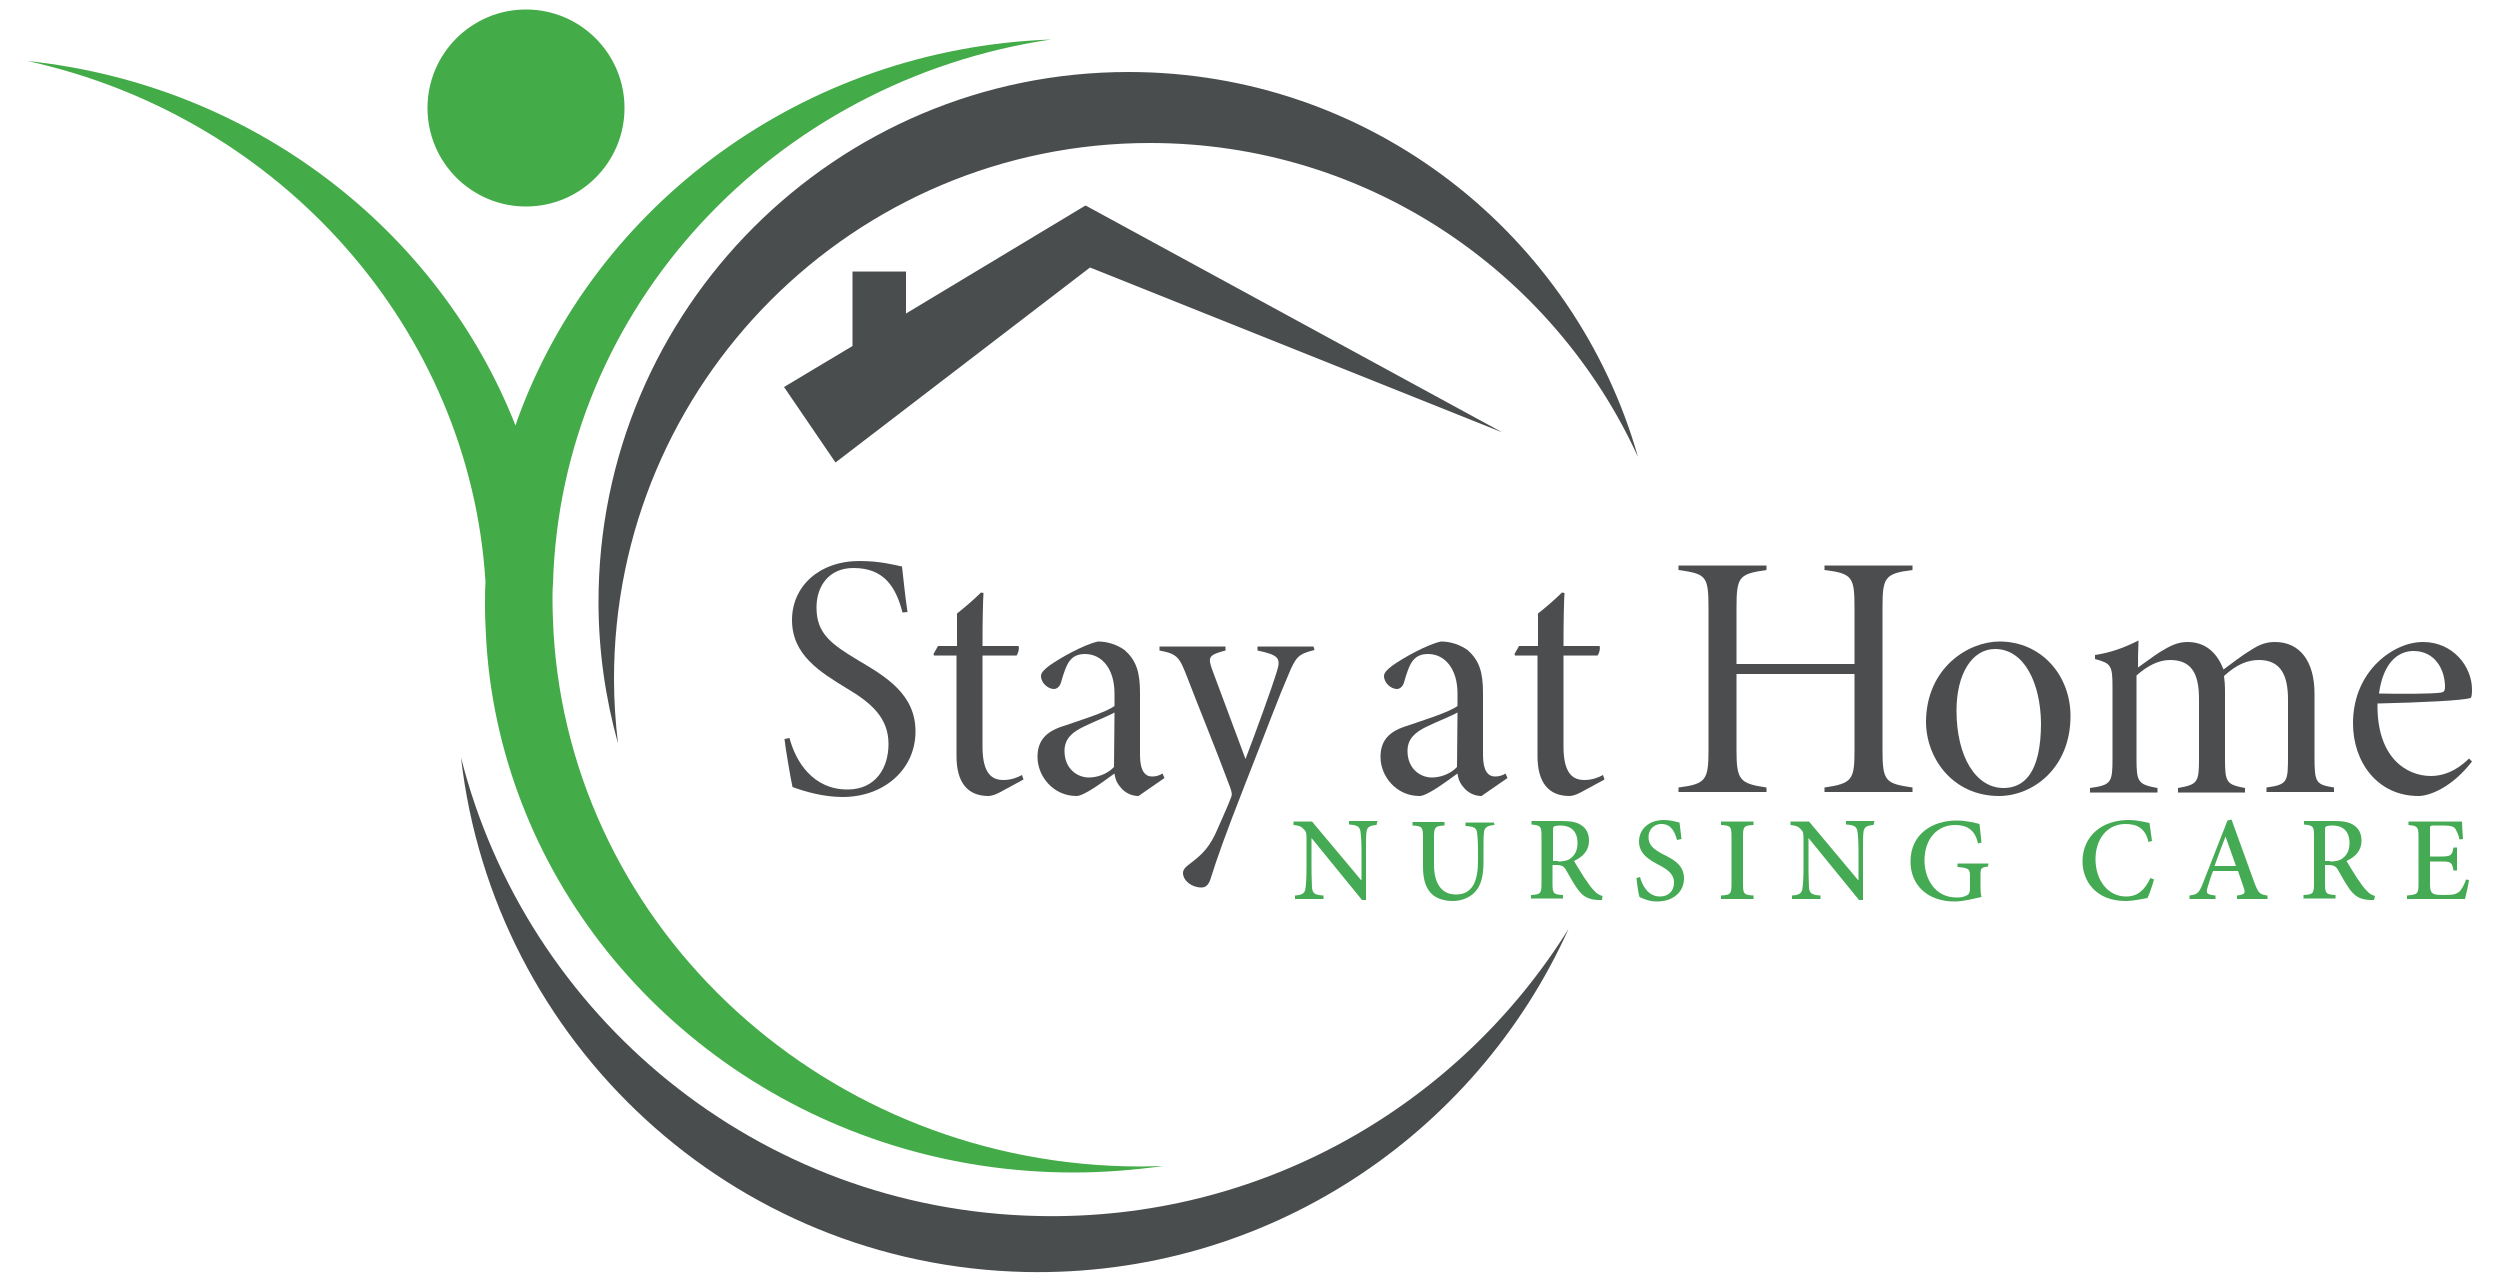 <?xml version="1.0" encoding="UTF-8"?>
<svg xmlns="http://www.w3.org/2000/svg" xmlns:xlink="http://www.w3.org/1999/xlink" version="1.1" id="Layer_1" x="0px" y="0px" width="500px" height="256.6px" viewBox="0 0 500 256.6" style="enable-background:new 0 0 500 256.6;" xml:space="preserve">
<path style="fill:#4A4D4E;" d="M313.7,185.8c-18.6,41.3-60.5,69.6-108.6,68.6c-58.8-1.3-106.4-46-112.9-102.9  c13.1,51.7,59.4,90.5,115.4,91.7C252.2,244.2,291.7,221.1,313.7,185.8z"></path>
<path style="fill:#4A4D4E;" d="M122.8,135.8c0-59.2,48-107.2,107.2-107.2c43.4,0,80.7,25.8,97.6,62.8c-12.6-44.4-53.4-77-101.9-77  c-58.5,0-106,47.4-106,106c0,9.8,1.4,19.3,3.9,28.3C123.1,144.5,122.8,140.2,122.8,135.8z"></path>
<path style="fill:#43AB48;" d="M228.2,233.3c-62.7,0-114-47.3-117.5-106.9c-0.1-2.1-0.2-4.3-0.2-6.5c0-1,0-2.1,0.1-3.1  c1.5-55.3,44.2-100.7,99.6-108.9c-49.5,1.8-91.1,33-106.7,76c-0.1,0.4-0.3,0.8-0.4,1.2C87.8,46.2,50.8,17,5.5,12.2  C56.4,23.4,94,66,97.1,116.4c-0.1,1.6-0.1,3.2-0.1,4.8c0,2,0.1,4.1,0.2,6.1c0.1-0.9,0.1-1.8,0.1-2.7c0,0.9-0.1,1.8-0.1,2.7  c0.6,11.6,3.1,22.8,7.1,33.2c16.6,43.2,59.8,74,110.4,74c6.1,0,12.1-0.5,18-1.3C231.2,233.2,229.7,233.3,228.2,233.3z"></path>
<circle style="fill:#43AB48;" cx="105.2" cy="21.6" r="19.7"></circle>
<polygon style="fill:#4A4D4E;" points="219.5,42.4 217.1,41.1 214.1,42.9 181.2,62.7 181.2,54.3 170.5,54.3 170.5,69.2 156.8,77.4   167.1,92.5 218,53.5 300.5,86.5 "></polygon>
<path style="fill:#45AA54;" d="M275.3,165c-1.3,0.1-1.9,0.4-2,1.4c-0.1,0.7-0.1,1.8-0.1,4v9.6h-0.8l-10.1-12.4h0v5.9  c0,2.2,0.1,3.3,0.1,4c0.1,1.2,0.6,1.5,2.3,1.6v0.7H259v-0.7c1.4-0.1,2-0.4,2.1-1.5c0.1-0.7,0.2-1.9,0.2-4.1v-5.2  c0-1.7,0-1.9-0.5-2.4c-0.5-0.6-1-0.8-2.1-0.9v-0.7h3.7l9.8,11.7h0.1v-5.6c0-2.2-0.1-3.3-0.2-4c-0.1-1.1-0.7-1.4-2.3-1.5v-0.7h5.7  L275.3,165L275.3,165z"></path>
<path style="fill:#45AA54;" d="M298.9,165c-1.4,0.1-2,0.5-2.1,1.4c-0.1,0.7-0.1,1.7-0.1,3.8v2.1c0,2.7-0.4,4.8-1.8,6.2  c-1.1,1.1-2.7,1.7-4.3,1.7c-1.4,0-2.8-0.3-3.9-1.1c-1.4-1.1-2.1-2.9-2.1-5.7v-5.9c0-2.1-0.2-2.3-2.1-2.4v-0.7h6.4v0.7  c-1.9,0.1-2.1,0.3-2.1,2.4v5.4c0,3.8,1.5,6,4.4,6c3.3,0,4.4-2.7,4.4-6.7v-1.9c0-2.1-0.1-3.1-0.2-3.8c-0.1-0.9-0.6-1.2-2.3-1.3v-0.7  h5.7L298.9,165L298.9,165z"></path>
<path style="fill:#45AA54;" d="M320.4,180c-0.3,0-0.5,0-0.8,0c-2-0.1-3-0.7-4.1-2.2c-0.8-1.1-1.6-2.6-2.3-3.8c-0.4-0.7-0.8-1-2-1  h-0.7v3.7c0,2,0.2,2.2,2.1,2.3v0.7h-6.4v-0.7c1.9-0.1,2.1-0.3,2.1-2.3v-9.5c0-2-0.2-2.1-2-2.3v-0.7h6c1.8,0,3,0.2,3.9,0.8  c1,0.6,1.6,1.7,1.6,3.1c0,2.1-1.3,3.3-3,4.1c0.4,0.7,1.4,2.3,2.1,3.4c0.9,1.3,1.3,1.9,1.9,2.5c0.6,0.7,1.1,0.9,1.7,1.1L320.4,180  L320.4,180z M311.6,172.3c1.2,0,2-0.2,2.6-0.7c0.9-0.7,1.3-1.7,1.3-3c0-2.6-1.6-3.5-3.4-3.5c-0.7,0-1.1,0.1-1.3,0.2  c-0.2,0.1-0.2,0.4-0.2,1v5.9H311.6z"></path>
<path style="fill:#45AA54;" d="M335.4,168c-0.4-1.5-1.1-3.2-3.1-3.2c-1.7,0-2.6,1.3-2.6,2.6c0,1.7,1.1,2.5,3,3.5  c2,1,4.1,2.1,4.1,4.8s-2.2,4.6-5.4,4.6c-1,0-1.7-0.2-2.3-0.4c-0.6-0.2-1-0.4-1.2-0.5c-0.2-0.5-0.5-2.6-0.6-3.8l0.7-0.2  c0.4,1.5,1.5,3.9,4,3.9c1.7,0,2.8-1.1,2.8-2.8c0-1.7-1.3-2.6-3-3.5c-1.7-0.9-4-2.1-4-4.7c0-2.4,1.9-4.3,5-4.3c1.2,0,2.2,0.3,3.1,0.5  c0.1,0.9,0.2,1.8,0.4,3.3L335.4,168L335.4,168z"></path>
<path style="fill:#45AA54;" d="M344.2,179.8v-0.7c1.9-0.1,2.1-0.3,2.1-2.3v-9.5c0-2-0.2-2.2-2.1-2.3v-0.7h6.5v0.7  c-1.9,0.1-2.1,0.3-2.1,2.3v9.5c0,2,0.2,2.2,2.1,2.3v0.7H344.2z"></path>
<path style="fill:#45AA54;" d="M374.7,165c-1.3,0.1-1.9,0.4-2,1.4c-0.1,0.7-0.1,1.8-0.1,4v9.6h-0.8l-10.1-12.4h0v5.9  c0,2.2,0.1,3.3,0.1,4c0.1,1.2,0.6,1.5,2.3,1.6v0.7h-5.7v-0.7c1.4-0.1,2-0.4,2.1-1.5c0.1-0.7,0.2-1.9,0.2-4.1v-5.2  c0-1.7,0-1.9-0.5-2.4c-0.5-0.6-1-0.8-2.1-0.9v-0.7h3.7l9.8,11.7h0.1v-5.6c0-2.2-0.1-3.3-0.2-4c-0.1-1.1-0.7-1.4-2.3-1.5v-0.7h5.7  L374.7,165L374.7,165z"></path>
<path style="fill:#45AA54;" d="M397.6,173.3c-1.4,0.2-1.5,0.3-1.5,1.8v2c0,0.8,0,1.6,0.2,2.3c-1.5,0.3-3.5,0.9-5.4,0.9  c-5.3,0-8.8-3.2-8.8-8c0-5.5,4.4-8.2,9.2-8.2c2,0,3.8,0.5,4.6,0.7c0.1,0.8,0.2,2.1,0.4,3.7l-0.7,0.2c-0.6-2.9-2.4-3.7-4.6-3.7  c-3.5,0-6.1,2.7-6.1,7.1c0,3.5,2,7.4,6.4,7.4c0.8,0,1.5-0.1,2-0.4c0.5-0.2,0.7-0.6,0.7-1.5v-2.1c0-1.7-0.1-1.9-2.5-2.1v-0.7h6.2  L397.6,173.3L397.6,173.3z"></path>
<path style="fill:#45AA54;" d="M430.8,175.9c-0.3,1.1-0.9,2.9-1.3,3.7c-0.7,0.1-2.7,0.6-4.4,0.6c-6,0-8.6-4.1-8.6-7.9  c0-5,3.8-8.3,9.2-8.3c1.9,0,3.6,0.5,4.2,0.6c0.2,1.3,0.3,2.3,0.5,3.6l-0.7,0.2c-0.6-2.6-2.1-3.6-4.6-3.6c-3.9,0-6,3.3-6,7  c0,4.4,2.6,7.5,6.1,7.5c2.4,0,3.7-1.3,4.9-3.7L430.8,175.9L430.8,175.9z"></path>
<path style="fill:#45AA54;" d="M447.4,179.8v-0.7c1.5-0.2,1.7-0.4,1.4-1.4c-0.3-0.9-0.7-2.1-1.2-3.5h-5c-0.4,1-0.7,2-1,3  c-0.5,1.5-0.3,1.7,1.5,1.9v0.7h-5.2v-0.7c1.5-0.2,1.9-0.4,2.7-2.5l4.9-12.5l0.8-0.2c1.5,4.1,3.1,8.6,4.6,12.7  c0.8,2.1,1.1,2.3,2.6,2.5v0.7H447.4L447.4,179.8z M445.1,167.3L445.1,167.3c-0.8,2-1.5,4-2.2,5.9h4.3L445.1,167.3z"></path>
<path style="fill:#45AA54;" d="M474.8,180c-0.3,0-0.5,0-0.8,0c-2-0.1-3-0.7-4.1-2.2c-0.8-1.1-1.6-2.6-2.3-3.8c-0.4-0.7-0.8-1-2-1  H465v3.7c0,2,0.2,2.2,2.1,2.3v0.7h-6.4v-0.7c1.9-0.1,2.1-0.3,2.1-2.3v-9.5c0-2-0.2-2.1-2-2.3v-0.7h6c1.8,0,3,0.2,3.9,0.8  c1,0.6,1.6,1.7,1.6,3.1c0,2.1-1.3,3.3-3,4.1c0.4,0.7,1.4,2.3,2.1,3.4c0.9,1.3,1.3,1.9,1.9,2.5c0.6,0.7,1.1,0.9,1.7,1.1L474.8,180  L474.8,180z M466,172.3c1.2,0,2-0.2,2.6-0.7c0.9-0.7,1.3-1.7,1.3-3c0-2.6-1.6-3.5-3.4-3.5c-0.7,0-1.1,0.1-1.3,0.2  c-0.2,0.1-0.2,0.4-0.2,1v5.9H466z"></path>
<path style="fill:#45AA54;" d="M493.8,176c-0.1,0.8-0.6,3.1-0.8,3.8h-11.6v-0.7c2.1-0.2,2.3-0.3,2.3-2.3v-9.4c0-2.1-0.2-2.2-2-2.4  v-0.7h10.7c0,0.5,0.1,2.2,0.2,3.5l-0.7,0.1c-0.2-1-0.5-1.5-0.8-2.1c-0.3-0.5-1-0.7-2.6-0.7h-1.7c-0.8,0-0.8,0.1-0.8,0.8v5.4h2.1  c2.1,0,2.3-0.2,2.6-1.8h0.7v4.6h-0.7c-0.3-1.7-0.5-1.8-2.6-1.8H486v4.4c0,1.1,0.1,1.7,0.6,2c0.5,0.3,1.3,0.3,2.4,0.3  c1.7,0,2.4-0.2,3-0.8c0.4-0.5,0.9-1.3,1.2-2.3L493.8,176L493.8,176z"></path>
<path style="fill:#4B4D4F;" d="M180.5,122.5c-1.3-5-3.6-8.9-9.8-8.9c-5,0-7.4,3.7-7.4,7.9c0,5.2,2.9,7.3,8.4,10.6  c5.4,3.2,11.4,6.7,11.4,14.2s-6.2,13.1-14.6,13.1c-3.8,0-7.6-1.1-10-2c-0.4-1.8-1.5-8.3-1.6-9.6l1-0.2c1.2,4.6,4.6,10.3,11.6,10.3  c5.7,0,8.2-4.4,8.2-9.1c0-5.2-3.4-8.2-8.3-11.1c-5.4-3.3-11-6.7-11-13.7c0-6.7,5.4-11.8,13.5-11.8c4.2,0,7,0.8,8.5,1.1  c0.3,2.5,0.6,5.8,1.1,9.1L180.5,122.5L180.5,122.5z"></path>
<path style="fill:#4B4D4F;" d="M199.9,158.5c-0.9,0.5-1.8,0.7-2.2,0.7c-4.2,0-6.4-2.7-6.4-8v-20.1h-4.5l-0.1-0.3l0.9-1.6h3.8v-6.5  c1.4-1.1,3.4-2.8,4.8-4.2l0.5,0.1c-0.1,1.4-0.2,5.3-0.2,10.6h7.2c0.2,0.4,0,1.4-0.4,1.9h-6.8v18.2c0,5.6,2,6.7,4.2,6.7  c1.5,0,2.8-0.5,3.7-1l0.3,0.9L199.9,158.5L199.9,158.5z"></path>
<path style="fill:#4B4D4F;" d="M227.7,159.2c-1.1,0-2.3-0.4-3.3-1.4c-0.7-0.8-1.3-1.5-1.5-3.1c-2.5,1.8-6.1,4.5-7.6,4.5  c-4.7,0-7.8-4-7.8-7.8c0-3.2,1.6-5,4.9-6.1c3.8-1.3,8.7-2.8,10.5-4.1v-2.5c0-4.9-2.5-7.9-5.9-7.9c-1.3,0-2.3,0.4-3,1.3  c-0.7,0.8-1.3,2.6-1.8,4.4c-0.3,1-1,1.3-1.4,1.3c-1.2,0-2.6-1.2-2.6-2.6c0-0.6,0.5-1.2,1.7-2.1c2.1-1.5,6.9-4.2,9.7-4.8  c2,0,3.9,0.7,5.3,1.7c2.4,2.1,3.1,4.5,3.1,8.6V151c0,3.3,1.1,4.3,2.4,4.3c0.8,0,1.5-0.2,2.1-0.6l0.4,0.9L227.7,159.2L227.7,159.2z   M222.9,142.5c-1.2,0.7-4.3,1.9-6.1,2.8c-2.3,1.1-3.9,2.4-3.9,4.9c0,3.5,2.5,5.3,4.9,5.3c1.5,0,3.6-0.6,5-2.1  C222.8,149.9,222.9,146.2,222.9,142.5L222.9,142.5z"></path>
<path style="fill:#4B4D4F;" d="M262.9,130c-3.2,0.8-3.7,1.3-5.2,4.9c-2,4.6-3.9,9.8-8.7,22c-4.2,10.7-5.7,15.1-6.8,18.6  c-0.4,1.4-1,2-1.9,2c-2,0-3.7-1.4-3.7-2.9c0-0.6,0.3-1.1,1.7-2.1c2.2-1.7,3.7-3.1,5.3-6.9c1.3-3,2.1-4.7,2.6-6.1  c0.3-0.6,0.1-1.3-0.2-2.1c-2.9-7.8-6.6-16.8-8.5-21.8c-1.6-4.1-1.9-4.8-5.6-5.5v-0.8h13.2v0.8c-3.4,0.9-3.6,1.3-2.6,4l6.6,17.7  c2.1-5.5,5.2-14,6.3-17.6c0.8-2.6,0.3-3.2-3.9-4.1v-0.8h11.2L262.9,130L262.9,130z"></path>
<path style="fill:#4B4D4F;" d="M296.3,159.2c-1.1,0-2.3-0.4-3.3-1.4c-0.7-0.8-1.3-1.5-1.5-3.1c-2.5,1.8-6.1,4.5-7.6,4.5  c-4.7,0-7.8-4-7.8-7.8c0-3.2,1.6-5,4.9-6.1c3.8-1.3,8.7-2.8,10.5-4.1v-2.5c0-4.9-2.5-7.9-5.9-7.9c-1.3,0-2.3,0.4-3,1.3  c-0.7,0.8-1.3,2.6-1.8,4.4c-0.3,1-1,1.3-1.4,1.3c-1.2,0-2.6-1.2-2.6-2.6c0-0.6,0.5-1.2,1.7-2.1c2.1-1.5,6.9-4.2,9.7-4.8  c2,0,3.9,0.7,5.3,1.7c2.4,2.1,3.1,4.5,3.1,8.6V151c0,3.3,1.1,4.3,2.4,4.3c0.8,0,1.5-0.2,2.1-0.6l0.4,0.9L296.3,159.2L296.3,159.2z   M291.5,142.5c-1.2,0.7-4.3,1.9-6.1,2.8c-2.3,1.1-3.9,2.4-3.9,4.9c0,3.5,2.5,5.3,4.9,5.3c1.5,0,3.6-0.6,5-2.1  C291.4,149.9,291.5,146.2,291.5,142.5L291.5,142.5z"></path>
<path style="fill:#4B4D4F;" d="M316.1,158.5c-0.9,0.5-1.8,0.7-2.2,0.7c-4.2,0-6.4-2.7-6.4-8v-20.1h-4.5l-0.1-0.3l0.9-1.6h3.8v-6.5  c1.4-1.1,3.4-2.8,4.8-4.2l0.5,0.1c-0.1,1.4-0.2,5.3-0.2,10.6h7.2c0.2,0.4,0,1.4-0.4,1.9h-6.8v18.2c0,5.6,2,6.7,4.2,6.7  c1.5,0,2.8-0.5,3.7-1l0.3,0.9L316.1,158.5L316.1,158.5z"></path>
<path style="fill:#4B4D4F;" d="M382.5,114c-5.6,0.7-6,1.5-6,7.6V150c0,6.3,0.6,6.7,6,7.5v0.9h-17.6v-0.9c5.6-0.8,6-1.6,6-7.5v-15.2  h-23.6V150c0,6,0.6,6.7,6,7.5v0.9h-17.6v-0.9c5.5-0.7,6-1.5,6-7.5v-28.4c0-6.5-0.5-6.8-6-7.6v-0.9h17.6v0.9c-5.5,0.8-6,1.3-6,7.6  v11.2h23.6v-11.2c0-6.2-0.4-6.9-6-7.6v-0.9h17.6V114L382.5,114z"></path>
<path style="fill:#4B4D4F;" d="M399.9,128.3c8.4,0,14.2,6.8,14.2,14.9c0,10.5-7.6,16-14.3,16c-9.2,0-14.6-7.5-14.6-14.9  C385.3,133.5,393.7,128.3,399.9,128.3L399.9,128.3z M399,129.8c-4.6,0-7.7,5-7.7,12.3c0,9.3,3.9,15.5,9.4,15.5c4.1,0,7.5-3,7.5-13  C408.1,136.7,404.9,129.8,399,129.8L399,129.8z"></path>
<path style="fill:#4B4D4F;" d="M453.3,158.4v-0.9c4.3-0.6,4.3-1.1,4.3-6.6v-11c0-4.6-1.3-7.9-5.8-7.9c-2.3,0-4.5,0.9-7,3.2  c0.1,0.8,0.2,1.6,0.2,3.1v13.5c0,4.7,0.3,5.1,4,5.8v0.9h-13.4v-0.9c3.9-0.7,4.2-1.1,4.2-5.8v-12c0-5.1-1.5-7.8-5.8-7.8  c-2.4,0-4.7,1.3-6.7,3.1v16.5c0,4.7,0.2,5.3,4.2,6v0.9H418v-0.9c4.3-0.6,4.5-1.1,4.5-6v-14.1c0-4.5-0.3-4.8-3.5-5.7V131  c3.2-0.5,5.7-1.4,8.7-2.9c-0.1,2.2-0.1,4.3-0.1,5.4c1.3-0.9,2.7-2,4.4-3.1c2.1-1.3,3.6-2,5.5-2c3.1,0,5.7,1.6,7.2,5.5  c1.9-1.4,3.8-2.9,5.5-3.9c1.7-1.1,3-1.6,4.8-1.6c5,0,7.9,3.9,7.9,10.3v12.7c0,5.2,0.3,5.5,3.9,6.1v0.9L453.3,158.4L453.3,158.4z"></path>
<path style="fill:#4B4D4F;" d="M494.4,152.3c-4.1,5.3-8.6,6.9-10.7,6.9c-8.3,0-13.1-6.9-13.1-14.5c0-4.6,1.5-8.5,4.3-11.6  c2.8-3,6.4-4.7,9.7-4.7c6,0,9.8,4.9,9.8,9.5c0,1.1-0.1,1.6-0.3,1.7c-1.5,0.5-9.8,0.9-18.6,1.1c-0.2,10.7,5.7,14.5,10.7,14.5  c2.3,0,5-0.9,7.6-3.5L494.4,152.3L494.4,152.3z M482.7,130.2c-3.3,0-6.1,2.6-6.9,8.5c3.9,0.1,10.9,0.1,12.5-0.2  c0.5-0.1,0.7-0.4,0.7-1.1C489,133.9,487,130.2,482.7,130.2L482.7,130.2z"></path>
</svg>
